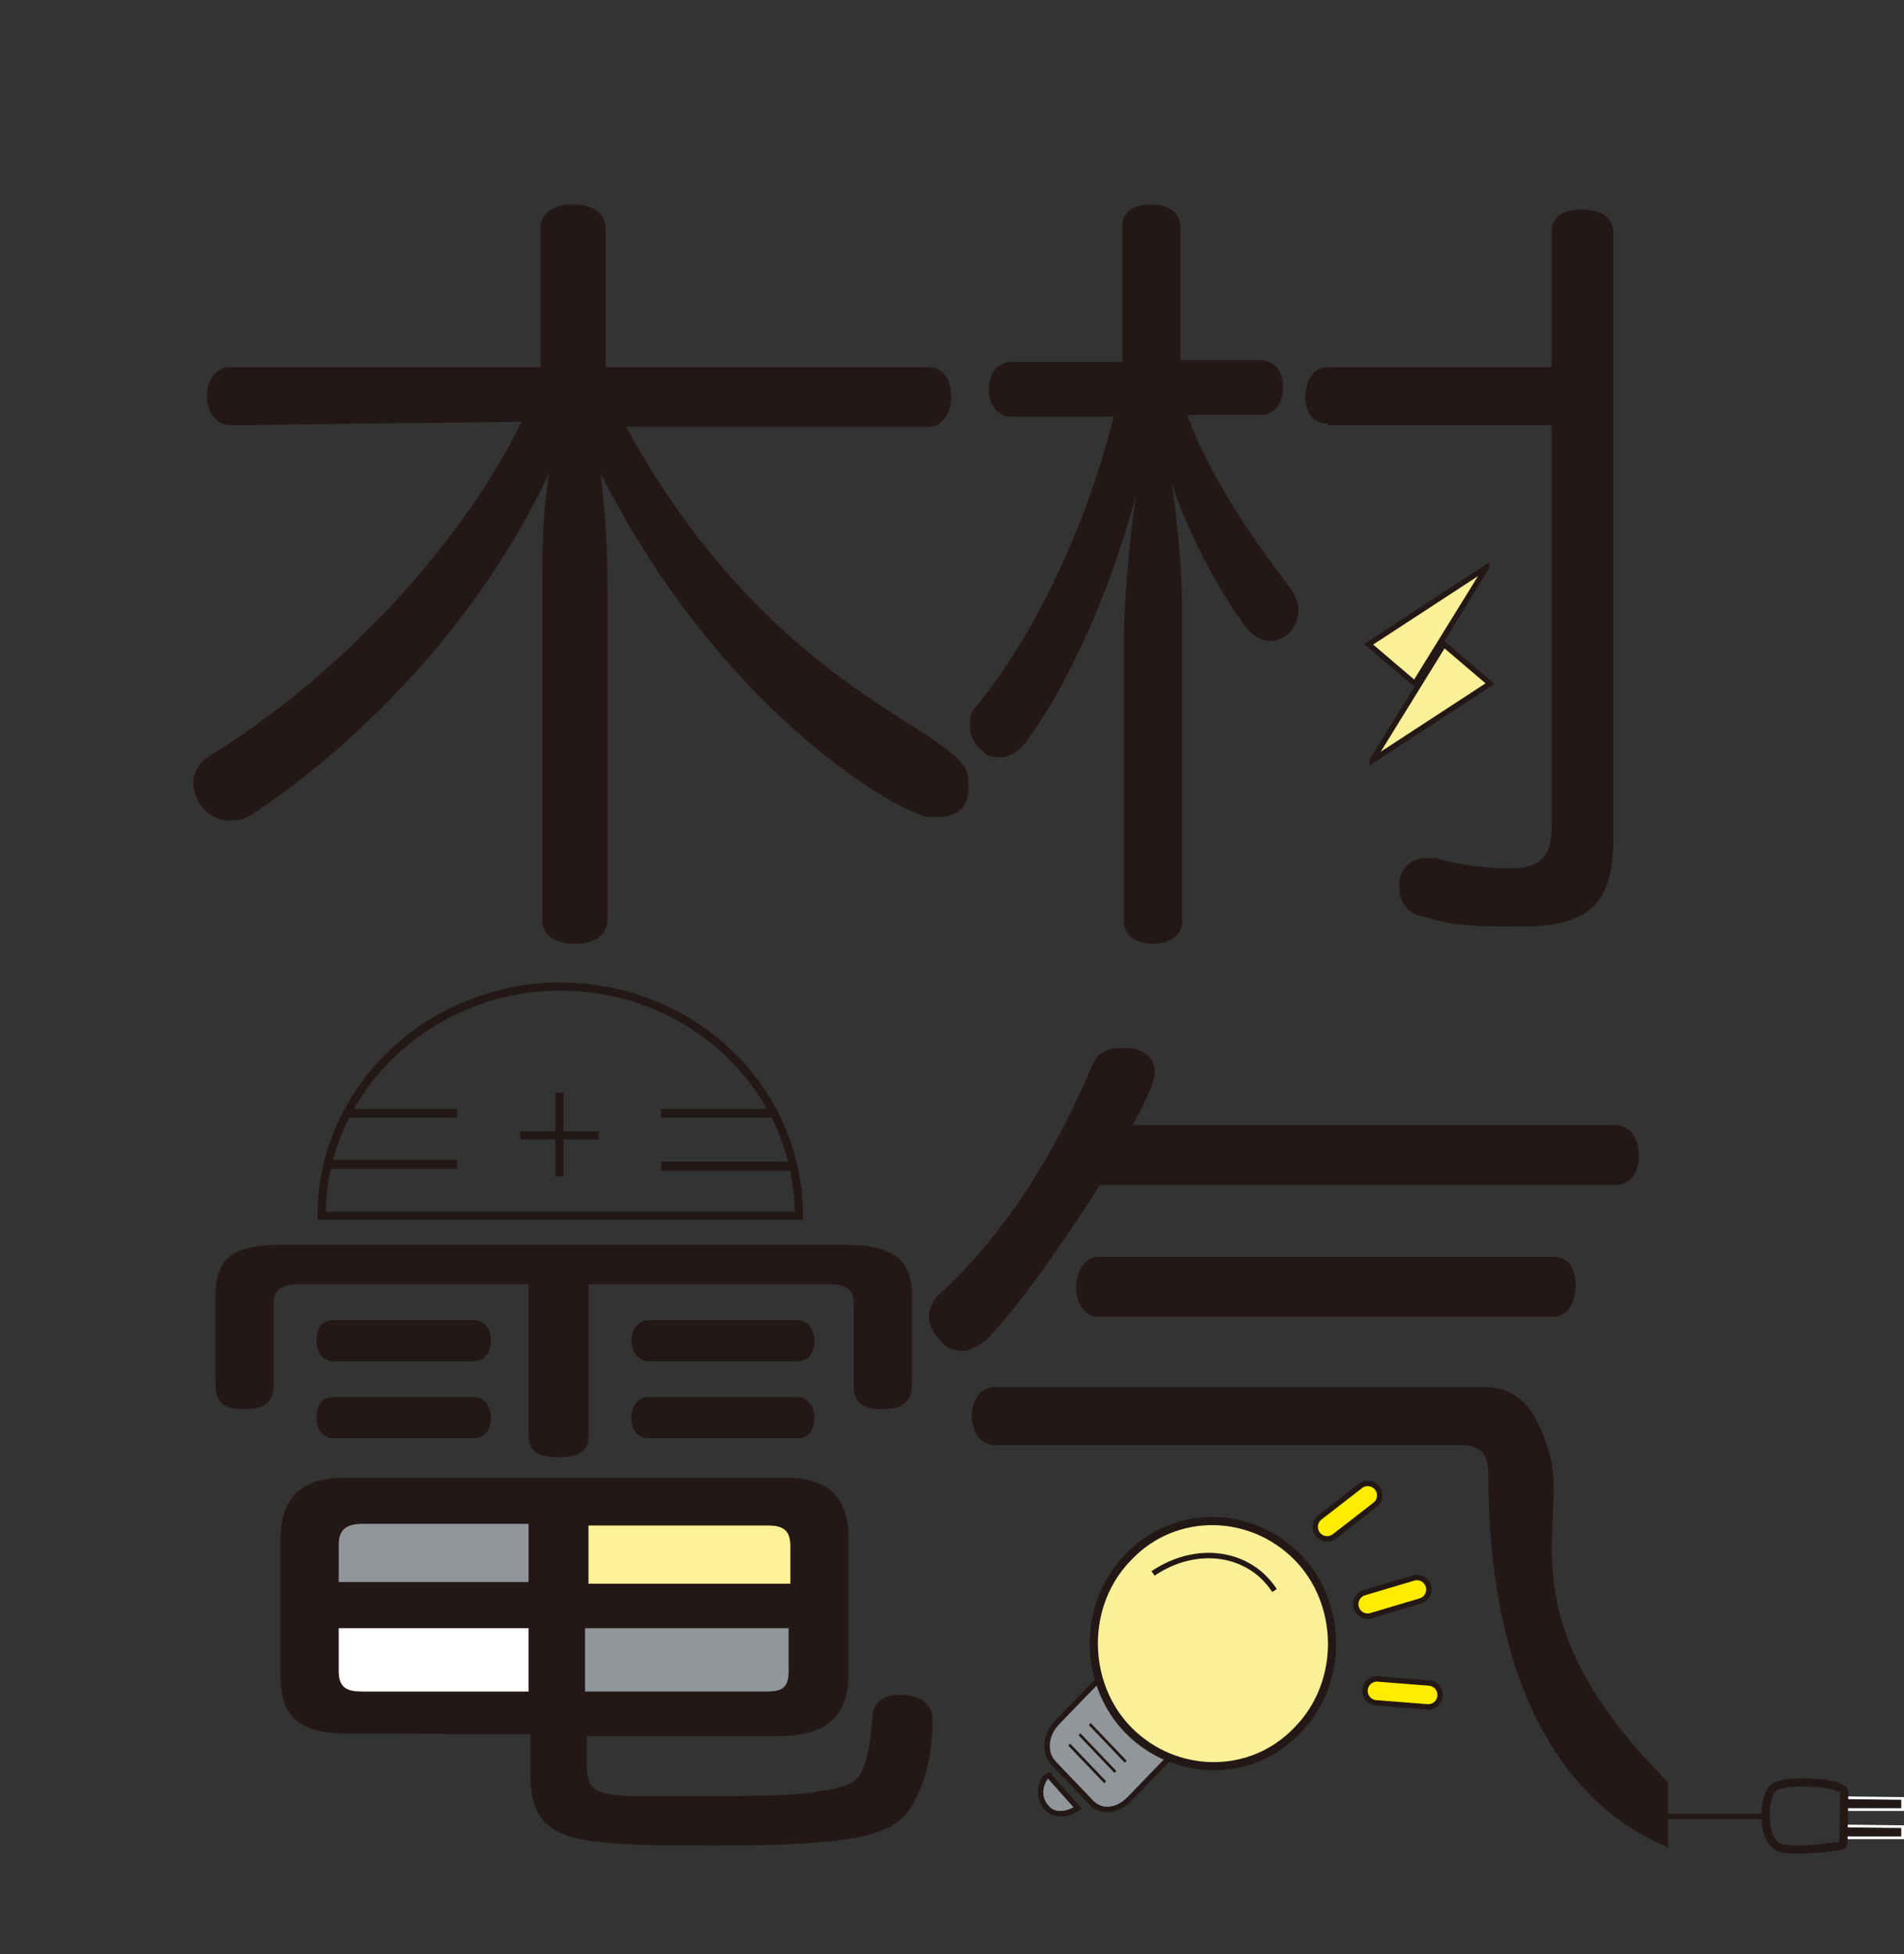 <?xml version="1.0" encoding="UTF-8"?>
<svg data-bbox="0 0 701.17 720" viewBox="0 0 701.67 720" xmlns="http://www.w3.org/2000/svg" data-type="ugc">
    <rect x="0" y="0" width="701.67" height="720" fill="#333333" stroke="none"/>
    <g>
        <g>
            <path d="M85.1 156.66c-5.67 0-8.83-5.04-8.83-10.72s3.15-10.72 8.83-10.72h114.12V84.15c0-5.67 5.04-8.83 11.98-8.83s11.98 3.15 11.98 8.83v51.07h118.53c5.67 0 8.83 4.41 8.83 10.72s-3.15 11.35-8.83 11.35H230.75c55.27 100.93 126.09 111.23 126.09 129.88 0 3.78 1.78 14.52-13.24 13.87-7.1 1.5-75.9-34.83-122.31-126.73 1.89 15.13 2.52 27.11 2.52 41.61v122.94c0 5.67-4.41 8.83-11.98 8.83s-11.98-3.15-11.98-8.83v-124.2c0-10.72 0-25.22 2.52-40.35-25.22 53.59-67.46 97.72-109.07 125.46-2.52 1.89-5.67 2.52-8.83 2.52s-6.94-1.26-10.09-5.04c-1.89-2.52-3.15-5.67-3.15-8.83s1.89-7.57 6.3-10.09c37.2-22.7 87.01-67.46 114.75-122.94l-106.55 1.26h-.63Z" fill="#231815"/>
            <path d="M372.6 153.51c-5.04 0-8.2-4.41-8.2-10.09s3.15-10.09 8.2-10.09h40.98V83.52c0-5.67 4.41-8.2 10.72-8.2s10.72 3.15 10.72 8.2v49.18h29.63c5.04 0 8.2 4.41 8.2 10.09s-3.15 10.09-8.2 10.09h-27.11c8.2 22.7 23.96 45.39 37.83 63.68 1.89 2.52 3.15 5.67 3.15 8.2s-1.26 6.3-3.15 8.2c-1.89 1.89-4.41 3.15-6.94 3.15s-6.3-1.26-8.83-4.41c-9.46-12.61-20.81-32.78-27.74-53.59 1.89 13.24 3.78 31.52 3.78 45.39v116.01c0 5.04-4.41 8.2-10.72 8.2s-10.72-3.15-10.72-8.2V235.48c0-13.87 1.89-34.68 4.41-52.96-7.57 28.37-22.07 66.2-40.98 91.42-2.52 3.15-5.67 5.04-8.83 5.04s-5.04 0-6.94-2.52c-2.52-1.89-4.41-5.04-4.41-8.83s0-5.04 2.52-7.57c22.07-27.11 40.98-68.09 50.44-106.55h-37.83Z" fill="#231815"/>
            <path d="M489.24 156.03c-5.67 0-8.2-4.41-8.2-10.09s3.15-10.72 8.2-10.72h82.59V85.41c0-5.67 4.41-8.2 11.35-8.2s11.35 3.15 11.35 8.2V308.6c0 23.33-7.57 32.78-34.05 32.78s-26.48-1.26-36.57-3.78c-5.04-1.26-8.2-5.04-8.2-10.09v-3.15c1.26-5.67 5.04-8.2 10.09-8.2h3.15c8.83 2.52 18.28 3.78 27.74 3.78s15.13-3.15 15.13-15.13V156.65h-82.59v-.63Z" fill="#231815"/>
            <path fill="#f9f097" stroke-miterlimit="10" stroke-width="2" stroke="#231815" d="m547.87 208.99-43.5 28.38 17.02 14.5 26.48-42.88z"/>
            <path fill="#f9f097" stroke-miterlimit="10" stroke-width="2" stroke="#231815" d="m505.63 280.24 43.5-28.37-17.02-14.5-26.48 42.87z"/>
            <path d="M102.76 458.66c-15.13 0-23.33 3.78-23.33 18.28v33.42c0 6.94 3.78 8.83 10.72 8.83s10.72-2.52 10.72-8.83V480.1c0-5.04 3.15-6.94 8.83-6.94h85.11v55.48c0 6.94 4.41 8.2 11.35 8.2s10.72-1.89 10.72-8.2v-55.48h88.9c5.67 0 8.83 1.89 8.83 6.94v30.26c0 6.94 3.78 8.83 10.72 8.83s10.72-2.52 10.72-8.83v-33.42c0-14.5-9.46-18.28-24.59-18.28" fill="#231815"/>
            <path d="M127.66 638.66c-16.39 0-24.27-5.36-24.27-21.12V567.1c0-15.76 8.2-22.7 23.96-22.7h161.4c16.39 0 23.96 6.94 23.96 22.7v49.81c0 15.76-8.83 22.7-25.22 22.7h-71.24v10.72c0 7.57 1.89 10.72 13.87 11.35h34.05c14.5 0 29.63 0 38.46-1.89 9.46-1.26 13.24-3.15 15.13-7.57 1.89-4.41 3.15-10.09 3.78-19.54 0-5.04 3.78-8.2 9.46-8.2h1.89c6.3 0 10.72 3.78 10.72 8.83v1.26c0 13.24-3.15 22.7-6.94 29.63-4.41 8.2-11.98 11.98-27.74 13.87-11.35 1.26-23.96 1.89-44.76 1.89s-31.52 0-42.24-1.26c-21.44-1.89-26.48-9.46-26.48-25.85v-13.87l-67.78-.31Z" fill="#231815"/>
            <path d="M122.93 501.53c-3.78 0-6.3-3.15-6.3-7.57s1.89-7.57 6.3-7.57h51.7c3.78 0 6.3 3.15 6.3 7.57s-2.52 7.57-6.3 7.57h-51.7Z" fill="#231815"/>
            <path d="M122.93 529.9c-3.78 0-6.3-3.15-6.3-7.57s1.89-7.57 6.3-7.57h51.7c3.78 0 6.3 3.15 6.3 7.57s-2.52 7.57-6.3 7.57h-51.7Z" fill="#231815"/>
            <path d="M133.65 561.43c-5.67 0-8.83 1.89-8.83 7.57v13.87h69.98v-21.44h-61.16Z" fill="#90969a"/>
            <path d="M124.82 599.89v15.76c0 6.3 3.15 7.57 8.83 7.57h61.16v-23.33h-69.98Z" fill="#ffffff"/>
            <path d="M216.24 583.49h75.03v-13.87c0-5.67-2.52-7.57-8.2-7.57h-66.2v21.44h-.63Z" fill="#fef297"/>
            <path d="M216.24 623.21h66.2c5.67 0 8.2-1.26 8.2-7.57v-15.76h-75.03v23.33h.63Z" fill="#90969a"/>
            <path d="M238.94 501.53c-3.78 0-6.3-3.78-6.3-7.57s2.52-7.57 6.3-7.57h54.85c3.78 0 6.3 3.15 6.3 7.57s-1.89 7.57-6.3 7.57h-54.85Z" fill="#231815"/>
            <path d="M238.94 529.9c-3.78 0-6.3-3.15-6.3-7.57s2.52-7.57 6.3-7.57h54.85c3.78 0 6.3 3.15 6.3 7.57s-1.89 7.57-6.3 7.57h-54.85Z" fill="#231815"/>
            <path d="M206.79 363.46c-48.55 0-88.27 37.83-88.27 84.48h175.9c0-46.66-39.09-84.48-88.27-84.48h.63Z" stroke-width="3" stroke-miterlimit="10" stroke="#231815" fill="none"/>
            <path stroke-miterlimit="10" stroke-width="2" stroke="#231815" fill="none" d="M291.3 429.03v1.26h-46.69v-1.26h46.69z"/>
            <path stroke-miterlimit="10" stroke-width="2" stroke="#231815" fill="none" d="M291.3 429.03v1.26h-46.69v-1.26h46.69z"/>
            <path stroke-miterlimit="10" stroke-width="2" stroke="#231815" fill="none" d="M167.44 428.4v1.26h-45.36v-1.26h45.36z"/>
            <path stroke-miterlimit="10" stroke-width="2" stroke="#231815" fill="none" d="M167.44 428.4v1.26h-45.36v-1.26h45.36z"/>
            <path stroke-miterlimit="10" stroke-width="2" stroke="#231815" fill="none" d="M167.44 409.48v1.26h-38.43v-1.26h38.43z"/>
            <path stroke-width="3" stroke-miterlimit="10" stroke="#231815" fill="none" d="M206.16 402.55v30.89"/>
            <path stroke-width="3" stroke-miterlimit="10" stroke="#231815" fill="none" d="M191.65 418.31h29.01"/>
            <path stroke-miterlimit="10" stroke-width="2" stroke="#231815" fill="none" d="M284.3 409.48v1.26h-39.69v-1.26h39.69z"/>
            <path d="m389.62 634.56 18.91-19.54c4.41-4.41 10.09-5.04 13.87-1.26l13.87 14.5c3.78 3.78 3.15 10.72-1.26 15.13l-18.91 19.54c-4.41 4.41-10.09 5.04-13.87 1.26l-13.87-14.5c-3.78-3.78-3.15-10.72 1.26-15.13Z" fill="#90969a" stroke-miterlimit="10" stroke-width="2" stroke="#231815"/>
            <path d="M385.84 654.11c-3.15 3.78-3.15 8.83 0 11.98 2.52 3.15 7.57 2.52 11.35 0l-10.72-11.98h-.63Z" fill="#90969a" stroke-miterlimit="10" stroke-width="2" stroke="#231815"/>
            <path d="m401.6 635.19 13.24 13.87-13.24-13.87Z" stroke-miterlimit="10" stroke="#231815" fill="#231815"/>
            <path d="m397.82 638.98 13.24 13.87-13.24-13.87Z" stroke-miterlimit="10" stroke="#231815" fill="#231815"/>
            <path d="m394.04 642.76 13.24 13.87-13.24-13.87Z" stroke-miterlimit="10" stroke="#231815" fill="#231815"/>
            <path d="M416.1 573.41c17.02-17.65 44.76-17.02 61.79 0 17.02 17.02 17.65 46.66 0 64.31-17.02 17.65-44.76 17.02-61.79 0-17.02-17.02-17.65-46.66 0-64.31Z" fill="#f9f097" stroke-width="3" stroke-miterlimit="10" stroke="#231815"/>
            <path d="M424.93 579.71c15.76-10.72 35.31-8.2 44.76 6.3" fill="#f9f097" stroke-miterlimit="10" stroke-width="2" stroke="#231815"/>
            <path fill="#ffec00" stroke-miterlimit="10" stroke-width="2" stroke="#231815" d="m507.519 548.245.006.008a4.41 4.41 0 0 1-.782 6.187l-14.95 11.596a4.41 4.41 0 0 1-6.187-.781l-.006-.008a4.41 4.41 0 0 1 .781-6.188l14.95-11.596a4.41 4.41 0 0 1 6.188.782z"/>
            <path stroke-miterlimit="10" fill="#ffec00" stroke-width="2" stroke="#231815" d="m526.393 584.361.003.01a4.41 4.41 0 0 1-2.966 5.486l-18.132 5.405a4.41 4.41 0 0 1-5.486-2.966c0-.004-.002-.007-.003-.01a4.41 4.41 0 0 1 2.967-5.486l18.131-5.405a4.41 4.41 0 0 1 5.486 2.966z"/>
            <path fill="#ffec00" stroke-miterlimit="10" stroke-width="2" stroke="#231815" d="m507.797 618.581 18.862 1.485a4.41 4.41 0 0 1 4.05 4.742v.01a4.41 4.41 0 0 1-4.743 4.05l-18.861-1.484a4.41 4.41 0 0 1-4.05-4.743v-.01a4.41 4.41 0 0 1 4.742-4.05z"/>
            <path d="M363.14 493.97s-5.04 3.78-8.2 3.78-6.94-1.26-8.83-4.41c-2.52-2.52-3.78-5.67-3.78-8.2s1.26-6.3 4.41-8.83c23.96-22.07 42.24-51.7 55.48-83.22 1.89-4.41 5.04-6.94 10.09-6.94h4.41c6.3 1.26 8.83 4.41 8.83 8.83s-5.67 15.13-8.2 19.54h177.79c5.67 0 8.83 5.04 8.83 11.35s-3.15 10.72-8.83 10.72H405.37s-25.85 40.98-42.24 57.37Z" fill="#231815"/>
            <path d="M572.46 463.07c5.67 0 8.2 4.41 8.2 10.72s-3.15 11.35-8.2 11.35H404.75c-5.04 0-8.2-5.04-8.2-10.72s3.15-11.35 8.2-11.35h167.71Z" fill="#231815"/>
            <path d="M614.7 656.63c-61.16-61.16-36.57-95.2-43.5-120.42-6.94-25.22-18.28-25.22-26.48-25.22H366.93c-5.67 0-8.83 5.04-8.83 10.72s3.15 10.72 8.83 10.72h171.49c7.57 0 10.09 3.78 10.09 10.72 0 85.74 33.42 124.2 66.2 137.44V656v.63Z" fill="#231815"/>
            <path stroke="#ffffff" stroke-miterlimit="10" fill="#231815" d="m679.68 662.35 21.49.25v4.1h-21.53l.04-4.35z"/>
            <path stroke="#ffffff" stroke-miterlimit="10" fill="#231815" d="m679.68 672.74 21.49.26v4.1h-21.53l.04-4.36z"/>
            <path d="M653.79 679.33c-4.21-3.78-4.21-17.65 0-20.81 4.27-3.2 25.88-2.02 25.85 1.89s-.23 14.76-.29 18.35c-.01.69-.53 1.27-1.21 1.36-4.56.64-20.77 2.68-23.74-.17-.16-.15-.6-.63-.6-.63Z" stroke-width="3" stroke-miterlimit="10" stroke="#231815" fill="none"/>
            <path stroke-miterlimit="10" stroke-width="2" stroke="#231815" fill="none" d="M614.07 669.24h36.57"/>
        </g>
        <path fill="none" d="M696.67 0v720H0V0h696.67z"/>
    </g>
</svg>
